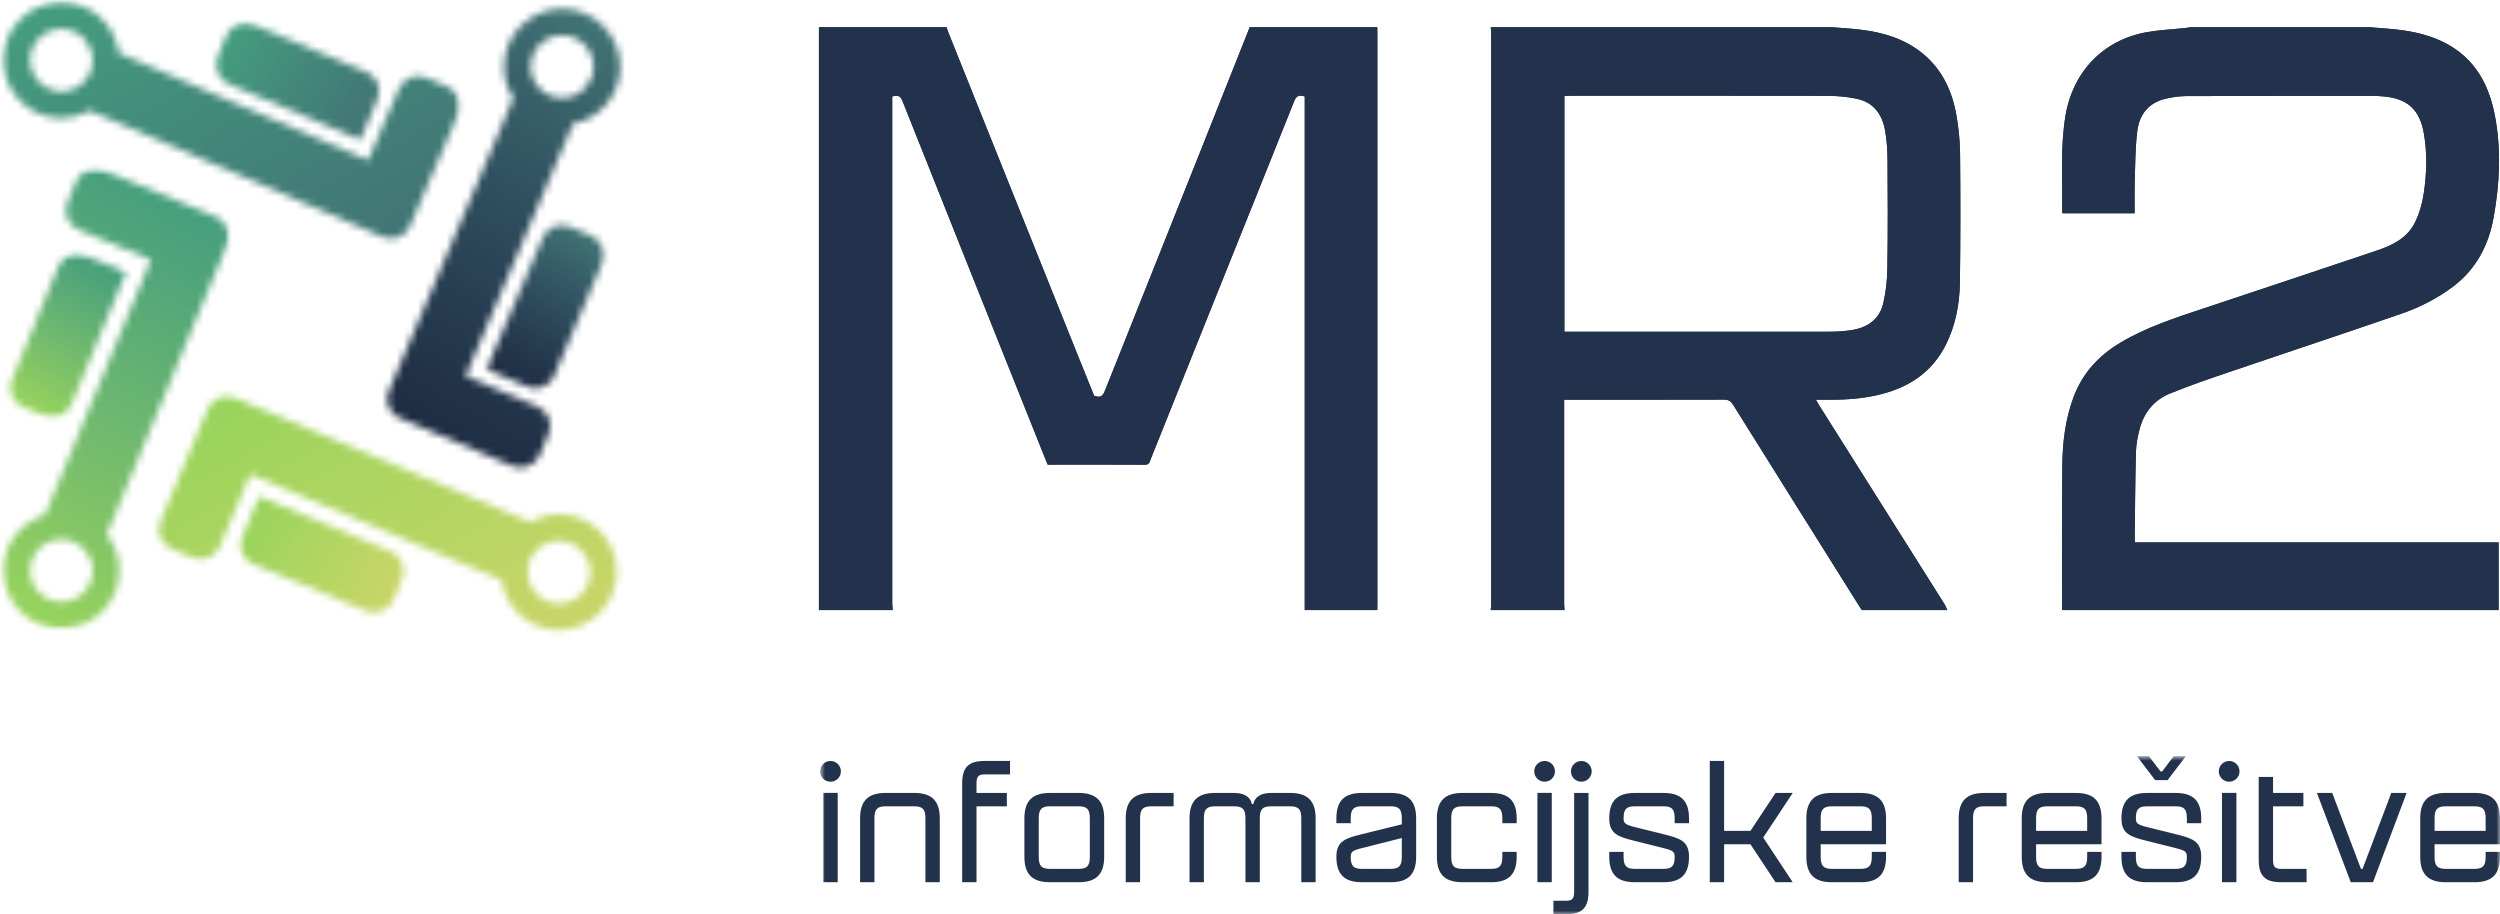 <svg width="350" height="128" viewBox="0 0 350 128" fill="none" xmlns="http://www.w3.org/2000/svg">
<path d="M174.96 3.811H192.821C192.821 4.189 192.832 4.568 192.832 4.958V84.438C192.832 84.759 192.821 85.092 192.821 85.413H182.662V13.499C181.939 13.281 181.503 13.372 181.204 14.118C177.565 23.256 173.892 32.37 170.23 41.495C167.189 49.106 164.135 56.716 161.082 64.315C160.944 64.683 160.898 65.061 160.301 65.061C155.767 65.027 151.233 65.05 146.676 65.05C146.584 64.832 146.504 64.637 146.423 64.442C139.72 47.682 133.016 30.912 126.347 14.142C126.049 13.372 125.658 13.292 124.912 13.51V14.474C124.912 37.799 124.912 61.113 124.912 84.438C124.912 84.77 124.958 85.092 124.981 85.413H114.65V3.811H132.511C132.614 4.086 132.695 4.373 132.81 4.649C138.893 19.835 144.977 35.01 151.072 50.196C151.784 51.976 152.507 53.766 153.173 55.396C154.229 55.844 154.482 55.224 154.757 54.535C159.153 43.493 163.561 32.45 167.969 21.396C170.299 15.53 172.63 9.676 174.96 3.811Z" fill="#23324C"/>
<path d="M256.402 3.811C257.722 3.914 259.054 3.983 260.374 4.143C263.588 4.511 266.618 5.406 269.178 7.495C271.91 9.734 273.299 12.752 273.896 16.127C274.217 17.918 274.389 19.755 274.412 21.58C274.47 27.56 274.47 33.529 274.389 39.51C274.344 42.551 273.793 45.525 272.404 48.291C270.67 51.734 267.847 53.847 264.208 54.949C261.522 55.764 258.755 55.982 255.966 55.959C255.426 55.959 254.887 55.959 254.221 55.959C254.428 56.326 254.577 56.579 254.726 56.82C260.569 66.094 266.412 75.358 272.254 84.621C272.404 84.874 272.495 85.149 272.622 85.413H260.661C260.546 85.23 260.42 85.058 260.305 84.874C254.405 75.473 248.516 66.083 242.639 56.67C242.306 56.142 241.973 55.947 241.331 55.947C234.214 55.97 227.085 55.959 219.957 55.959H218.981V57.003C218.981 66.175 218.981 75.346 218.981 84.518C218.981 84.828 219.016 85.115 219.039 85.413H208.708C208.731 85.092 208.765 84.759 208.765 84.438C208.765 57.864 208.765 31.279 208.765 4.706C208.765 4.407 208.731 4.109 208.708 3.811H256.402ZM219.016 46.443H219.946C231.964 46.443 243.971 46.454 255.989 46.443C257.022 46.443 258.067 46.385 259.088 46.236C261.384 45.915 263.129 44.767 263.668 42.414C264.047 40.818 264.208 39.142 264.231 37.489C264.311 32.439 264.288 27.388 264.254 22.337C264.242 20.971 264.15 19.594 263.909 18.262C263.508 15.989 262.291 14.314 259.915 13.82C258.652 13.556 257.32 13.43 256.023 13.418C243.982 13.395 231.941 13.407 219.9 13.407C219.613 13.407 219.326 13.43 219.016 13.453V46.443Z" fill="#23324C"/>
<path d="M288.68 85.413C288.692 78.641 288.646 71.88 288.726 65.107C288.761 61.882 289.151 58.691 290.287 55.626C291.539 52.251 293.823 49.783 296.865 47.969C300.549 45.777 304.601 44.48 308.63 43.137C316.666 40.451 324.712 37.799 332.724 35.09C334.871 34.367 336.96 33.368 338.039 31.256C338.705 29.959 339.13 28.456 339.336 27.009C339.75 24.277 339.818 21.511 339.359 18.767C338.785 15.324 337.029 13.751 333.551 13.487C333.08 13.453 332.621 13.418 332.151 13.418C323.438 13.418 314.737 13.418 306.025 13.453C305.106 13.453 304.177 13.602 303.281 13.797C300.802 14.337 299.482 16.047 299.206 18.434C298.931 20.753 298.931 23.118 298.862 25.46C298.816 26.894 298.851 28.341 298.851 29.856H288.784C288.749 29.81 288.703 29.764 288.703 29.718C288.761 25.218 288.428 20.719 289.162 16.242C290.184 10.021 294.5 5.521 300.71 4.476C302.397 4.189 304.131 4.109 305.83 3.937C306.128 3.902 306.415 3.845 306.714 3.811H331.783C333.482 3.971 335.215 4.04 336.891 4.316C344.111 5.475 347.991 9.458 349.265 16.081C350.195 20.845 349.966 25.643 349.116 30.395C348.416 34.321 346.671 37.661 343.434 40.118C341.219 41.782 338.762 43.034 336.157 43.929C328.236 46.661 320.27 49.301 312.338 51.998C309.457 52.974 306.564 53.961 303.752 55.109C301.628 55.982 300.217 57.658 299.597 59.885C299.298 60.986 299.057 62.134 299.034 63.259C298.919 67.357 298.908 71.444 298.862 75.541C298.862 75.645 298.896 75.748 298.919 75.932H349.805V85.413H288.68Z" fill="#23324C"/>
<path d="M174.96 3.811H192.821C192.821 4.189 192.832 4.568 192.832 4.958V84.438C192.832 84.759 192.821 85.092 192.821 85.413H182.662V13.499C181.939 13.281 181.503 13.372 181.204 14.118C177.565 23.256 173.892 32.37 170.23 41.495C167.189 49.106 164.135 56.716 161.082 64.315C160.944 64.683 160.898 65.061 160.301 65.061C155.767 65.027 151.233 65.05 146.676 65.05C146.584 64.832 146.504 64.637 146.423 64.442C139.72 47.682 133.016 30.912 126.347 14.142C126.049 13.372 125.658 13.292 124.912 13.51V14.474C124.912 37.799 124.912 61.113 124.912 84.438C124.912 84.77 124.958 85.092 124.981 85.413H114.65V3.811H132.511C132.614 4.086 132.695 4.373 132.81 4.649C138.893 19.835 144.977 35.01 151.072 50.196C151.784 51.976 152.507 53.766 153.173 55.396C154.229 55.844 154.482 55.224 154.757 54.535C159.153 43.493 163.561 32.45 167.969 21.396C170.299 15.53 172.63 9.676 174.96 3.811Z" fill="#23324C"/>
<path d="M256.402 3.811C257.722 3.914 259.054 3.983 260.374 4.143C263.588 4.511 266.618 5.406 269.178 7.495C271.91 9.734 273.299 12.752 273.896 16.127C274.217 17.918 274.389 19.755 274.412 21.58C274.47 27.56 274.47 33.529 274.389 39.51C274.344 42.551 273.793 45.525 272.404 48.291C270.67 51.734 267.847 53.847 264.208 54.949C261.522 55.764 258.755 55.982 255.966 55.959C255.426 55.959 254.887 55.959 254.221 55.959C254.428 56.326 254.577 56.579 254.726 56.82C260.569 66.094 266.412 75.358 272.254 84.621C272.404 84.874 272.495 85.149 272.622 85.413H260.661C260.546 85.23 260.42 85.058 260.305 84.874C254.405 75.473 248.516 66.083 242.639 56.67C242.306 56.142 241.973 55.947 241.331 55.947C234.214 55.97 227.085 55.959 219.957 55.959H218.981V57.003C218.981 66.175 218.981 75.346 218.981 84.518C218.981 84.828 219.016 85.115 219.039 85.413H208.708C208.731 85.092 208.765 84.759 208.765 84.438C208.765 57.864 208.765 31.279 208.765 4.706C208.765 4.407 208.731 4.109 208.708 3.811H256.402ZM219.016 46.443H219.946C231.964 46.443 243.971 46.454 255.989 46.443C257.022 46.443 258.067 46.385 259.088 46.236C261.384 45.915 263.129 44.767 263.668 42.414C264.047 40.818 264.208 39.142 264.231 37.489C264.311 32.439 264.288 27.388 264.254 22.337C264.242 20.971 264.15 19.594 263.909 18.262C263.508 15.989 262.291 14.314 259.915 13.82C258.652 13.556 257.32 13.43 256.023 13.418C243.982 13.395 231.941 13.407 219.9 13.407C219.613 13.407 219.326 13.43 219.016 13.453V46.443Z" fill="#23324C"/>
<path d="M288.68 85.413C288.692 78.641 288.646 71.88 288.726 65.107C288.761 61.882 289.151 58.691 290.287 55.626C291.539 52.251 293.823 49.783 296.865 47.969C300.549 45.777 304.601 44.48 308.63 43.137C316.666 40.451 324.712 37.799 332.724 35.09C334.871 34.367 336.96 33.368 338.039 31.256C338.705 29.959 339.13 28.456 339.336 27.009C339.75 24.277 339.818 21.511 339.359 18.767C338.785 15.324 337.029 13.751 333.551 13.487C333.08 13.453 332.621 13.418 332.151 13.418C323.438 13.418 314.737 13.418 306.025 13.453C305.106 13.453 304.177 13.602 303.281 13.797C300.802 14.337 299.482 16.047 299.206 18.434C298.931 20.753 298.931 23.118 298.862 25.46C298.816 26.894 298.851 28.341 298.851 29.856H288.784C288.749 29.81 288.703 29.764 288.703 29.718C288.761 25.218 288.428 20.719 289.162 16.242C290.184 10.021 294.5 5.521 300.71 4.476C302.397 4.189 304.131 4.109 305.83 3.937C306.128 3.902 306.415 3.845 306.714 3.811H331.783C333.482 3.971 335.215 4.04 336.891 4.316C344.111 5.475 347.991 9.458 349.265 16.081C350.195 20.845 349.966 25.643 349.116 30.395C348.416 34.321 346.671 37.661 343.434 40.118C341.219 41.782 338.762 43.034 336.157 43.929C328.236 46.661 320.27 49.301 312.338 51.998C309.457 52.974 306.564 53.961 303.752 55.109C301.628 55.982 300.217 57.658 299.597 59.885C299.298 60.986 299.057 62.134 299.034 63.259C298.919 67.357 298.908 71.444 298.862 75.541C298.862 75.645 298.896 75.748 298.919 75.932H349.805V85.413H288.68Z" fill="#23324C"/>
<mask id="mask0_819_2484" style="mask-type:luminance" maskUnits="userSpaceOnUse" x="0" y="0" width="65" height="36">
<path d="M0 0H64.649V35.263H0V0Z" fill="white"/>
</mask>
<g mask="url(#mask0_819_2484)">
<mask id="mask1_819_2484" style="mask-type:luminance" maskUnits="userSpaceOnUse" x="0" y="0" width="65" height="34">
<path d="M0.471 8.426C0.471 12.902 4.109 16.541 8.598 16.541C10.033 16.541 11.399 16.174 12.569 15.497L50.38 31.785L53.56 33.163C54.823 33.714 56.292 33.277 57.084 32.198C57.21 32.026 57.314 31.831 57.394 31.636L58.691 28.628L58.714 28.583L64.144 15.967C64.786 14.51 64.086 12.776 62.617 12.133L59.701 10.882C58.232 10.251 56.487 10.928 55.856 12.409L51.528 22.453L16.633 7.427C16.139 3.433 12.719 0.322 8.598 0.322C4.121 0.322 0.471 3.961 0.471 8.426ZM7.771 12.742C5.739 12.352 4.201 10.572 4.201 8.426C4.201 6.015 6.176 4.041 8.598 4.041C9.906 4.041 11.077 4.615 11.881 5.533C12.558 6.302 12.971 7.324 12.971 8.437C12.971 10.859 11.008 12.822 8.598 12.822C8.311 12.822 8.047 12.799 7.771 12.742Z" fill="white"/>
</mask>
<g mask="url(#mask1_819_2484)">
<path d="M16.552 61.562L79.238 25.369L48.705 -27.525L-13.981 8.667L16.552 61.562Z" fill="url(#paint0_linear_819_2484)"/>
</g>
</g>
<mask id="mask2_819_2484" style="mask-type:luminance" maskUnits="userSpaceOnUse" x="52" y="0" width="37" height="68">
<path d="M52.894 0H88.157V67.587H52.894V0Z" fill="white"/>
</mask>
<g mask="url(#mask2_819_2484)">
<mask id="mask3_819_2484" style="mask-type:luminance" maskUnits="userSpaceOnUse" x="54" y="1" width="33" height="65">
<path d="M70.572 9.332C70.572 10.962 71.042 12.477 71.88 13.74L55.798 51.54L54.455 54.719C54.272 55.144 54.191 55.592 54.214 56.028C54.214 56.039 54.214 56.085 54.226 56.108C54.226 56.143 54.226 56.166 54.237 56.2V56.212C54.249 56.257 54.249 56.315 54.26 56.361C54.272 56.407 54.272 56.453 54.283 56.498C54.283 56.533 54.295 56.544 54.306 56.567C54.318 56.625 54.329 56.659 54.34 56.694C54.352 56.739 54.364 56.785 54.398 56.831C54.398 56.854 54.409 56.866 54.409 56.889C54.432 56.935 54.455 56.98 54.478 57.015C54.501 57.061 54.513 57.107 54.536 57.153C54.547 57.176 54.559 57.21 54.582 57.233C54.582 57.245 54.593 57.256 54.593 57.267C54.616 57.302 54.627 57.336 54.651 57.359C54.662 57.394 54.685 57.417 54.708 57.44C54.731 57.474 54.754 57.52 54.788 57.554C54.811 57.577 54.823 57.623 54.846 57.646C54.892 57.669 54.903 57.715 54.937 57.761C54.96 57.784 54.983 57.807 55.006 57.83L55.064 57.887C55.144 57.968 55.224 58.048 55.316 58.117C55.362 58.151 55.408 58.197 55.454 58.232C55.638 58.358 55.821 58.461 56.016 58.542L58.955 59.804L59.093 59.862L71.731 65.234C73.2 65.865 74.945 65.153 75.565 63.684L76.805 60.757C77.436 59.276 76.736 57.554 75.255 56.923L65.177 52.642L80.225 17.31C83.979 16.598 86.837 13.292 86.837 9.332C86.803 4.867 83.164 1.228 78.687 1.228C74.21 1.228 70.572 4.867 70.572 9.332ZM74.291 9.332C74.291 9.252 74.291 9.148 74.302 9.068C74.428 6.772 76.345 4.947 78.698 4.947C81.109 4.947 83.084 6.91 83.084 9.332C83.084 10.491 82.624 11.547 81.89 12.339C81.086 13.189 79.95 13.717 78.687 13.717C76.265 13.717 74.291 11.743 74.291 9.332Z" fill="white"/>
</mask>
<g mask="url(#mask3_819_2484)">
<path d="M26.206 49.703L78.676 79.995L114.822 17.39L62.353 -12.903L26.206 49.703Z" fill="url(#paint1_linear_819_2484)"/>
</g>
</g>
<mask id="mask4_819_2484" style="mask-type:luminance" maskUnits="userSpaceOnUse" x="0" y="23" width="33" height="66">
<path d="M0 23.508H32.324V88.157H0V23.508Z" fill="white"/>
</mask>
<g mask="url(#mask4_819_2484)">
<mask id="mask5_819_2484" style="mask-type:luminance" maskUnits="userSpaceOnUse" x="0" y="23" width="33" height="65">
<path d="M10.664 25.413L9.436 28.34C8.816 29.833 9.527 31.554 11.02 32.163L21.133 36.364L6.302 72.086C2.939 73.073 0.471 76.195 0.471 79.88C0.471 84.345 4.109 87.996 8.598 87.996C13.063 87.996 16.702 84.357 16.702 79.88C16.702 77.975 16.059 76.23 14.945 74.852L30.488 37.374C30.534 37.294 30.568 37.202 30.602 37.133L31.819 34.194C32.313 32.978 31.946 31.6 30.981 30.808C30.763 30.613 30.511 30.464 30.235 30.361L27.193 29.087H27.159L14.475 23.829C14.119 23.68 13.74 23.6 13.361 23.6C12.213 23.6 11.111 24.288 10.664 25.413ZM4.201 79.88C4.201 78.985 4.477 78.17 4.924 77.47C5.705 76.276 7.06 75.495 8.598 75.495C10.848 75.495 12.719 77.217 12.948 79.421C12.971 79.57 12.971 79.719 12.971 79.88C12.971 82.291 11.008 84.265 8.598 84.265C6.176 84.265 4.201 82.291 4.201 79.88Z" fill="white"/>
</mask>
<g mask="url(#mask5_819_2484)">
<path d="M60.195 39.704L8.437 9.813L-27.411 71.891L24.358 101.782L60.195 39.704Z" fill="url(#paint2_linear_819_2484)"/>
</g>
</g>
<mask id="mask6_819_2484" style="mask-type:luminance" maskUnits="userSpaceOnUse" x="20" y="52" width="69" height="40">
<path d="M20.57 52.895H88.157V91.096H20.57V52.895Z" fill="white"/>
</mask>
<g mask="url(#mask6_819_2484)">
<mask id="mask7_819_2484" style="mask-type:luminance" maskUnits="userSpaceOnUse" x="22" y="55" width="65" height="34">
<path d="M29.672 56.372C29.42 56.636 29.213 56.923 29.075 57.279L27.801 60.298L22.464 73.005C21.844 74.497 22.544 76.219 24.025 76.839L26.952 78.067C28.444 78.698 30.154 77.987 30.786 76.506L35.033 66.416L70.204 81.189C70.732 85.149 74.13 88.214 78.239 88.214C82.704 88.214 86.355 84.575 86.355 80.099C86.355 75.633 82.716 71.983 78.239 71.983C76.77 71.983 75.381 72.385 74.187 73.062L36.078 57.049L32.898 55.718C32.531 55.568 32.14 55.499 31.762 55.499C30.981 55.499 30.212 55.809 29.672 56.372ZM74.933 82.98C74.256 82.199 73.854 81.189 73.854 80.099C73.854 77.688 75.817 75.714 78.239 75.714C78.457 75.714 78.664 75.725 78.893 75.76C81.005 76.081 82.635 77.906 82.635 80.099C82.635 82.509 80.661 84.484 78.239 84.484C76.908 84.484 75.725 83.898 74.933 82.98Z" fill="white"/>
</mask>
<g mask="url(#mask7_819_2484)">
<path d="M70.227 27.56L7.679 63.672L37.971 116.153L100.519 80.041L70.227 27.56Z" fill="url(#paint3_linear_819_2484)"/>
</g>
</g>
<mask id="mask8_819_2484" style="mask-type:luminance" maskUnits="userSpaceOnUse" x="67" y="29" width="19" height="27">
<path d="M67.587 29.386H85.219V55.833H67.587V29.386Z" fill="white"/>
</mask>
<g mask="url(#mask8_819_2484)">
<mask id="mask9_819_2484" style="mask-type:luminance" maskUnits="userSpaceOnUse" x="68" y="31" width="17" height="24">
<path d="M75.99 33.288L68.115 51.689L70.606 52.757L73.786 54.099C74.21 54.283 74.647 54.364 75.083 54.341C75.106 54.341 75.14 54.341 75.175 54.329C75.209 54.329 75.232 54.329 75.266 54.318H75.278C75.324 54.306 75.381 54.306 75.427 54.295C75.473 54.283 75.519 54.283 75.565 54.272C75.588 54.272 75.611 54.249 75.634 54.237C75.68 54.226 75.726 54.214 75.749 54.203C75.806 54.191 75.852 54.18 75.898 54.157C75.921 54.157 75.932 54.145 75.955 54.134C76.001 54.123 76.047 54.099 76.082 54.077C76.127 54.054 76.162 54.042 76.208 54.019C76.231 54.008 76.265 53.996 76.3 53.973C76.311 53.973 76.323 53.962 76.334 53.962C76.357 53.939 76.403 53.927 76.426 53.904C76.46 53.893 76.483 53.87 76.506 53.847C76.541 53.824 76.587 53.801 76.621 53.755C76.644 53.732 76.678 53.721 76.701 53.698C76.736 53.663 76.782 53.64 76.828 53.606C76.851 53.583 76.862 53.572 76.885 53.549L76.919 53.526L76.954 53.491C77.034 53.411 77.115 53.331 77.183 53.239C77.218 53.181 77.252 53.135 77.287 53.089C77.424 52.917 77.528 52.734 77.608 52.527L78.859 49.6L78.917 49.451L84.3 36.824C84.932 35.343 84.22 33.61 82.739 32.99L79.824 31.75C79.456 31.59 79.066 31.509 78.687 31.509C77.551 31.509 76.46 32.187 75.99 33.288Z" fill="white"/>
</mask>
<g mask="url(#mask9_819_2484)">
<path d="M58.221 48.647L80.719 61.641L94.827 37.225L72.317 24.231L58.221 48.647Z" fill="url(#paint4_linear_819_2484)"/>
</g>
</g>
<mask id="mask10_819_2484" style="mask-type:luminance" maskUnits="userSpaceOnUse" x="29" y="2" width="27" height="19">
<path d="M29.386 2.939H55.833V20.57H29.386V2.939Z" fill="white"/>
</mask>
<g mask="url(#mask10_819_2484)">
<mask id="mask11_819_2484" style="mask-type:luminance" maskUnits="userSpaceOnUse" x="30" y="3" width="24" height="17">
<path d="M31.693 5.017L30.453 7.944C29.834 9.425 30.545 11.146 32.026 11.766L50.449 19.583L51.505 17.081L52.837 13.901C53.009 13.477 53.09 13.029 53.067 12.593C53.067 12.57 53.067 12.535 53.055 12.512C53.055 12.478 53.055 12.455 53.044 12.421V12.409C53.032 12.352 53.032 12.306 53.021 12.248C53.009 12.203 53.009 12.157 52.998 12.111C52.998 12.088 52.986 12.065 52.975 12.042C52.963 11.996 52.952 11.961 52.94 11.927C52.929 11.881 52.917 11.835 52.883 11.789C52.883 11.766 52.871 11.743 52.86 11.72C52.849 11.686 52.825 11.629 52.803 11.594C52.78 11.548 52.768 11.514 52.745 11.468C52.734 11.445 52.722 11.411 52.699 11.387C52.699 11.376 52.688 11.364 52.688 11.353C52.665 11.319 52.653 11.284 52.63 11.261C52.619 11.227 52.596 11.204 52.573 11.181C52.55 11.135 52.527 11.089 52.481 11.055C52.458 11.032 52.458 10.997 52.424 10.974C52.389 10.94 52.366 10.905 52.332 10.86C52.309 10.836 52.297 10.814 52.275 10.791L52.252 10.768C52.24 10.756 52.24 10.756 52.229 10.745L52.217 10.733C52.137 10.653 52.056 10.572 51.953 10.492C51.907 10.469 51.861 10.423 51.815 10.389C51.643 10.263 51.448 10.159 51.253 10.079L48.314 8.828L48.177 8.782L35.527 3.456C35.16 3.295 34.769 3.226 34.391 3.226C33.254 3.226 32.152 3.903 31.693 5.017Z" fill="white"/>
</mask>
<g mask="url(#mask11_819_2484)">
<path d="M47.362 29.604L60.138 7.255L35.573 -6.795L22.786 15.543L47.362 29.604Z" fill="url(#paint5_linear_819_2484)"/>
</g>
</g>
<mask id="mask12_819_2484" style="mask-type:luminance" maskUnits="userSpaceOnUse" x="0" y="35" width="21" height="24">
<path d="M0 35.263H20.57V58.771H0V35.263Z" fill="white"/>
</mask>
<g mask="url(#mask12_819_2484)">
<mask id="mask13_819_2484" style="mask-type:luminance" maskUnits="userSpaceOnUse" x="1" y="35" width="17" height="24">
<path d="M10.629 35.55C10.606 35.55 10.572 35.55 10.549 35.562C10.514 35.562 10.492 35.562 10.457 35.573H10.445C10.4 35.584 10.342 35.584 10.296 35.596C10.239 35.619 10.204 35.619 10.147 35.619C10.124 35.619 10.101 35.642 10.078 35.653C10.032 35.665 9.998 35.676 9.963 35.688C9.918 35.699 9.872 35.711 9.826 35.734C9.803 35.734 9.791 35.745 9.768 35.757C9.722 35.768 9.665 35.803 9.631 35.825C9.596 35.849 9.562 35.86 9.504 35.883C9.481 35.894 9.447 35.906 9.424 35.929C9.412 35.929 9.401 35.94 9.389 35.94C9.355 35.963 9.321 35.975 9.298 35.998C9.263 36.009 9.24 36.044 9.217 36.067C9.183 36.09 9.137 36.112 9.103 36.147C9.08 36.17 9.045 36.181 9.022 36.204C8.988 36.239 8.953 36.262 8.907 36.296C8.884 36.319 8.861 36.331 8.839 36.365L8.816 36.377C8.804 36.4 8.804 36.4 8.793 36.411L8.781 36.422C8.701 36.503 8.62 36.583 8.552 36.675L8.448 36.824C8.31 36.996 8.219 37.191 8.138 37.387L6.922 40.337L6.864 40.474L1.664 53.181C1.044 54.662 1.779 56.395 3.26 56.992L6.198 58.198C7.679 58.818 9.401 58.083 10.009 56.602L17.643 38.098L15.129 37.077L11.938 35.768C11.57 35.619 11.192 35.539 10.813 35.539C10.755 35.539 10.687 35.55 10.629 35.55Z" fill="white"/>
</mask>
<g mask="url(#mask13_819_2484)">
<path d="M27.56 41.094L5.005 28.467L-8.873 53.261L13.682 65.888L27.56 41.094Z" fill="url(#paint6_linear_819_2484)"/>
</g>
</g>
<mask id="mask14_819_2484" style="mask-type:luminance" maskUnits="userSpaceOnUse" x="32" y="67" width="27" height="22">
<path d="M32.325 67.587H58.772V88.157H32.325V67.587Z" fill="white"/>
</mask>
<g mask="url(#mask14_819_2484)">
<mask id="mask15_819_2484" style="mask-type:luminance" maskUnits="userSpaceOnUse" x="33" y="69" width="24" height="17">
<path d="M35.229 71.995L33.908 75.186C33.736 75.611 33.656 76.058 33.69 76.495C33.69 76.518 33.69 76.552 33.702 76.575C33.702 76.609 33.702 76.644 33.713 76.678V76.69C33.725 76.724 33.725 76.793 33.736 76.839C33.748 76.885 33.748 76.931 33.759 76.977C33.759 77 33.771 77.023 33.782 77.046C33.805 77.092 33.817 77.126 33.828 77.16C33.84 77.206 33.851 77.252 33.874 77.31C33.874 77.321 33.886 77.344 33.897 77.356C33.908 77.413 33.931 77.459 33.955 77.493C33.977 77.539 33.989 77.574 34.012 77.62C34.023 77.643 34.046 77.677 34.069 77.7C34.069 77.712 34.069 77.723 34.069 77.734C34.104 77.769 34.115 77.803 34.138 77.826C34.15 77.861 34.173 77.884 34.196 77.907C34.218 77.953 34.241 77.987 34.276 78.033C34.299 78.056 34.31 78.09 34.333 78.102C34.368 78.148 34.391 78.182 34.437 78.228C34.459 78.251 34.471 78.274 34.494 78.297C34.505 78.308 34.505 78.308 34.517 78.32C34.528 78.331 34.528 78.331 34.54 78.343L34.551 78.354C34.632 78.435 34.712 78.515 34.815 78.584C34.861 78.618 34.907 78.653 34.953 78.687C35.125 78.814 35.32 78.917 35.516 79.009L38.466 80.225L38.603 80.283L51.276 85.552C52.768 86.16 54.49 85.448 55.098 83.967L56.315 81.029C56.947 79.548 56.223 77.826 54.743 77.206L36.273 69.493L35.229 71.995Z" fill="white"/>
</mask>
<g mask="url(#mask15_819_2484)">
<path d="M39.303 59.518L26.516 82.131L51.299 96.135L64.086 73.534L39.303 59.518Z" fill="url(#paint7_linear_819_2484)"/>
</g>
</g>
<mask id="mask16_819_2484" style="mask-type:luminance" maskUnits="userSpaceOnUse" x="114" y="105" width="236" height="23">
<path d="M114.822 105.869H350V127.989H114.822V105.869Z" fill="white"/>
</mask>
<g mask="url(#mask16_819_2484)">
<path d="M115.27 123.512H117.279V111H115.27V123.512ZM116.269 106.535C115.465 106.535 114.822 107.189 114.822 107.993C114.822 108.796 115.465 109.439 116.269 109.439C117.084 109.439 117.726 108.796 117.726 107.993C117.726 107.189 117.084 106.535 116.269 106.535ZM129.561 123.512H131.57V114.582C131.57 112.125 130.456 111.012 128 111.012H123.982C121.526 111.012 120.412 112.125 120.412 114.582V123.512H122.421V114.582C122.421 113.353 122.754 112.883 123.982 112.883H128C129.228 112.883 129.561 113.353 129.561 114.582V123.512ZM137.826 108.417H141.407V106.535H137.826C135.599 106.535 134.704 107.43 134.704 109.669V123.512H136.712V112.883H140.959V111.012H136.712V109.669C136.712 108.773 136.942 108.417 137.826 108.417ZM151.015 111.012H146.986C144.529 111.012 143.416 112.125 143.416 114.582V119.942C143.416 122.399 144.529 123.512 146.986 123.512H151.015C153.471 123.512 154.585 122.399 154.585 119.942V114.582C154.585 112.125 153.471 111.012 151.015 111.012ZM152.576 119.942C152.576 121.17 152.243 121.641 151.015 121.641H146.986C145.758 121.641 145.425 121.17 145.425 119.942V114.582C145.425 113.353 145.758 112.883 146.986 112.883H151.015C152.243 112.883 152.576 113.353 152.576 114.582V119.942ZM164.307 111.012H161.174C158.717 111.012 157.604 112.125 157.604 114.582V123.512H159.613V114.582C159.613 113.353 159.945 112.883 161.174 112.883H164.307V111.012ZM180.619 111.012H177.933C175.591 111.012 175.476 112.573 175.476 112.573H175.247C175.247 112.573 175.143 111.012 172.79 111.012H170.116C167.659 111.012 166.534 112.125 166.534 114.582V123.512H168.543V114.582C168.543 113.353 168.887 112.883 170.116 112.883H172.79C174.018 112.883 174.363 113.353 174.363 114.582V123.512H176.372V114.582C176.372 113.353 176.704 112.883 177.933 112.883H180.619C181.847 112.883 182.18 113.353 182.18 114.582V123.512H184.189V114.582C184.189 112.125 183.075 111.012 180.619 111.012ZM194.692 111.012H190.663C188.206 111.012 187.093 112.125 187.093 114.582V115.247H189.102V114.582C189.102 113.353 189.434 112.883 190.663 112.883H194.692C195.92 112.883 196.253 113.353 196.253 114.582V115.408L190.663 116.785C188.436 117.348 187.093 117.704 187.093 119.942C187.093 122.399 188.206 123.512 190.663 123.512H194.692C197.148 123.512 198.262 122.399 198.262 119.942V114.582C198.262 112.125 197.148 111.012 194.692 111.012ZM196.253 119.942C196.253 121.17 195.92 121.641 194.692 121.641H190.663C189.434 121.641 189.102 121.17 189.102 119.942C189.102 119.265 189.331 119.07 190.663 118.737L196.253 117.325V119.942ZM210.326 119.265V119.942C210.326 121.17 209.993 121.641 208.765 121.641H204.747C203.507 121.641 203.175 121.17 203.175 119.942V114.582C203.175 113.353 203.507 112.883 204.747 112.883H208.765C209.993 112.883 210.326 113.353 210.326 114.582V115.247H212.335V114.582C212.335 112.125 211.221 111.012 208.765 111.012H204.747C202.279 111.012 201.166 112.125 201.166 114.582V119.942C201.166 122.399 202.279 123.512 204.747 123.512H208.765C211.221 123.512 212.335 122.399 212.335 119.942V119.265H210.326ZM215.239 123.512H217.248V111H215.239V123.512ZM216.249 106.535C215.445 106.535 214.791 107.189 214.791 107.993C214.791 108.796 215.445 109.439 216.249 109.439C217.052 109.439 217.695 108.796 217.695 107.993C217.695 107.189 217.052 106.535 216.249 106.535ZM221.391 106.535C220.576 106.535 219.934 107.189 219.934 107.993C219.934 108.796 220.576 109.439 221.391 109.439C222.183 109.439 222.838 108.796 222.838 107.993C222.838 107.189 222.183 106.535 221.391 106.535ZM220.381 124.855C220.381 125.75 220.152 126.106 219.256 126.106H217.477V127.989H219.256C221.495 127.989 222.39 127.093 222.39 124.855V111.012H220.381V124.855ZM236.463 115.247V114.582C236.463 112.125 235.35 111.012 232.893 111.012H228.864C226.408 111.012 225.294 112.125 225.294 114.582C225.294 116.808 226.637 117.164 228.864 117.727L232.893 118.737C234.236 119.07 234.454 119.265 234.454 119.942C234.454 121.17 234.121 121.641 232.893 121.641H228.864C227.636 121.641 227.303 121.17 227.303 119.942V119.265H225.294V119.942C225.294 122.399 226.408 123.512 228.864 123.512H232.893C235.35 123.512 236.463 122.399 236.463 119.942C236.463 117.704 235.12 117.348 232.893 116.785L228.864 115.787C227.533 115.454 227.303 115.247 227.303 114.582C227.303 113.353 227.636 112.883 228.864 112.883H232.893C234.121 112.883 234.454 113.353 234.454 114.582V115.247H236.463ZM246.851 117.256L250.984 111.012H248.573L245.061 116.326H241.376V106.535H239.367V123.512H241.376V118.197H245.061L248.573 123.512H250.984L246.851 117.256ZM260.477 111.012H256.459C254.003 111.012 252.889 112.125 252.889 114.582V119.942C252.889 122.399 254.003 123.512 256.459 123.512H260.477C262.933 123.512 264.047 122.399 264.047 119.942V119.265H262.049V119.942C262.049 121.17 261.705 121.641 260.477 121.641H256.459C255.231 121.641 254.898 121.17 254.898 119.942V118.197H264.047V114.582C264.047 112.125 262.933 111.012 260.477 111.012ZM262.049 116.326H254.898V114.582C254.898 113.353 255.231 112.883 256.459 112.883H260.477C261.705 112.883 262.049 113.353 262.049 114.582V116.326ZM280.92 111.012H277.787C275.33 111.012 274.217 112.125 274.217 114.582V123.512H276.226V114.582C276.226 113.353 276.559 112.883 277.787 112.883H280.92V111.012ZM290.632 111.012H286.614C284.157 111.012 283.044 112.125 283.044 114.582V119.942C283.044 122.399 284.157 123.512 286.614 123.512H290.632C293.099 123.512 294.213 122.399 294.213 119.942V119.265H292.204V119.942C292.204 121.17 291.871 121.641 290.632 121.641H286.614C285.386 121.641 285.053 121.17 285.053 119.942V118.197H294.213V114.582C294.213 112.125 293.099 111.012 290.632 111.012ZM292.204 116.326H285.053V114.582C285.053 113.353 285.386 112.883 286.614 112.883H290.632C291.871 112.883 292.204 113.353 292.204 114.582V116.326ZM308.171 115.247V114.582C308.171 112.125 307.058 111.012 304.601 111.012H300.584C298.116 111.012 297.002 112.125 297.002 114.582C297.002 116.808 298.345 117.164 300.584 117.727L304.601 118.737C305.944 119.07 306.162 119.265 306.162 119.942C306.162 121.17 305.829 121.641 304.601 121.641H300.584C299.344 121.641 299.023 121.17 299.023 119.942V119.265H297.002V119.942C297.002 122.399 298.116 123.512 300.584 123.512H304.601C307.058 123.512 308.171 122.399 308.171 119.942C308.171 117.704 306.828 117.348 304.601 116.785L300.584 115.787C299.241 115.454 299.023 115.247 299.023 114.582C299.023 113.353 299.344 112.883 300.584 112.883H304.601C305.829 112.883 306.162 113.353 306.162 114.582V115.247H308.171ZM303.465 109.221L306.013 105.869H304.314L302.707 108.004H302.478L300.848 105.869H299.172L301.72 109.221H303.465ZM311.075 123.512H313.096V111H311.075V123.512ZM312.085 106.535C311.282 106.535 310.628 107.189 310.628 107.993C310.628 108.796 311.282 109.439 312.085 109.439C312.889 109.439 313.532 108.796 313.532 107.993C313.532 107.189 312.889 106.535 312.085 106.535ZM319.351 121.641C318.445 121.641 318.227 121.285 318.227 120.39V112.883H322.474V111.012H318.227V108.773H316.218V120.39C316.218 122.628 317.113 123.512 319.351 123.512H322.921V121.641H319.351ZM330.532 121.641L326.514 111.012H324.368L329.108 123.512H332.219L336.926 111.012H334.779L330.761 121.641H330.532ZM346.418 111.012H342.401C339.944 111.012 338.831 112.125 338.831 114.582V119.942C338.831 122.399 339.944 123.512 342.401 123.512H346.418C348.875 123.512 350 122.399 350 119.942V119.265H347.991V119.942C347.991 121.17 347.647 121.641 346.418 121.641H342.401C341.173 121.641 340.84 121.17 340.84 119.942V118.197H350V114.582C350 112.125 348.875 111.012 346.418 111.012ZM347.991 116.326H340.84V114.582C340.84 113.353 341.173 112.883 342.401 112.883H346.418C347.647 112.883 347.991 113.353 347.991 114.582V116.326Z" fill="#23324C"/>
</g>
<defs>
<linearGradient id="paint0_linear_819_2484" x1="49.781" y1="42.376" x2="19.245" y2="-10.513" gradientUnits="userSpaceOnUse">
<stop stop-color="#417475"/>
<stop offset="0.062" stop-color="#417475"/>
<stop offset="0.094" stop-color="#417575"/>
<stop offset="0.109" stop-color="#417575"/>
<stop offset="0.125" stop-color="#417675"/>
<stop offset="0.141" stop-color="#417775"/>
<stop offset="0.156" stop-color="#417775"/>
<stop offset="0.172" stop-color="#417876"/>
<stop offset="0.188" stop-color="#417976"/>
<stop offset="0.203" stop-color="#427976"/>
<stop offset="0.219" stop-color="#427A76"/>
<stop offset="0.234" stop-color="#427B76"/>
<stop offset="0.25" stop-color="#427C77"/>
<stop offset="0.266" stop-color="#427C77"/>
<stop offset="0.281" stop-color="#427D77"/>
<stop offset="0.297" stop-color="#427E77"/>
<stop offset="0.312" stop-color="#427E77"/>
<stop offset="0.328" stop-color="#427F77"/>
<stop offset="0.344" stop-color="#428078"/>
<stop offset="0.359" stop-color="#428178"/>
<stop offset="0.375" stop-color="#428178"/>
<stop offset="0.391" stop-color="#428278"/>
<stop offset="0.406" stop-color="#428378"/>
<stop offset="0.422" stop-color="#428379"/>
<stop offset="0.438" stop-color="#438479"/>
<stop offset="0.453" stop-color="#438579"/>
<stop offset="0.469" stop-color="#438679"/>
<stop offset="0.484" stop-color="#438679"/>
<stop offset="0.5" stop-color="#438779"/>
<stop offset="0.516" stop-color="#43887A"/>
<stop offset="0.531" stop-color="#43897A"/>
<stop offset="0.547" stop-color="#43897A"/>
<stop offset="0.562" stop-color="#438A7A"/>
<stop offset="0.578" stop-color="#438B7A"/>
<stop offset="0.594" stop-color="#438C7A"/>
<stop offset="0.609" stop-color="#438C7B"/>
<stop offset="0.625" stop-color="#438D7B"/>
<stop offset="0.641" stop-color="#438E7B"/>
<stop offset="0.656" stop-color="#438F7B"/>
<stop offset="0.672" stop-color="#438F7B"/>
<stop offset="0.688" stop-color="#44907B"/>
<stop offset="0.703" stop-color="#44917B"/>
<stop offset="0.719" stop-color="#44927C"/>
<stop offset="0.734" stop-color="#44927C"/>
<stop offset="0.75" stop-color="#44937C"/>
<stop offset="0.766" stop-color="#44947C"/>
<stop offset="0.781" stop-color="#44957C"/>
<stop offset="0.797" stop-color="#44967C"/>
<stop offset="0.812" stop-color="#44967C"/>
<stop offset="0.828" stop-color="#44977D"/>
<stop offset="0.844" stop-color="#44987D"/>
<stop offset="0.859" stop-color="#44997D"/>
<stop offset="0.875" stop-color="#44997D"/>
<stop offset="0.891" stop-color="#449A7D"/>
<stop offset="0.906" stop-color="#449B7D"/>
<stop offset="0.922" stop-color="#449C7D"/>
<stop offset="0.938" stop-color="#449D7D"/>
<stop offset="1" stop-color="#459D7E"/>
</linearGradient>
<linearGradient id="paint1_linear_819_2484" x1="55.176" y1="66.428" x2="91.323" y2="3.82" gradientUnits="userSpaceOnUse">
<stop stop-color="#1E2C43"/>
<stop offset="0.062" stop-color="#1E2C43"/>
<stop offset="0.094" stop-color="#1E2C43"/>
<stop offset="0.102" stop-color="#1E2C43"/>
<stop offset="0.109" stop-color="#1E2D43"/>
<stop offset="0.117" stop-color="#1F2D44"/>
<stop offset="0.125" stop-color="#1F2E44"/>
<stop offset="0.133" stop-color="#1F2E45"/>
<stop offset="0.141" stop-color="#1F2F45"/>
<stop offset="0.148" stop-color="#202F46"/>
<stop offset="0.156" stop-color="#203046"/>
<stop offset="0.164" stop-color="#203046"/>
<stop offset="0.172" stop-color="#203147"/>
<stop offset="0.18" stop-color="#213147"/>
<stop offset="0.188" stop-color="#213248"/>
<stop offset="0.195" stop-color="#213248"/>
<stop offset="0.203" stop-color="#223349"/>
<stop offset="0.211" stop-color="#223349"/>
<stop offset="0.219" stop-color="#22344A"/>
<stop offset="0.227" stop-color="#22344A"/>
<stop offset="0.234" stop-color="#23354B"/>
<stop offset="0.242" stop-color="#23354B"/>
<stop offset="0.25" stop-color="#23364B"/>
<stop offset="0.258" stop-color="#23364C"/>
<stop offset="0.266" stop-color="#24374C"/>
<stop offset="0.273" stop-color="#24374D"/>
<stop offset="0.281" stop-color="#24384D"/>
<stop offset="0.289" stop-color="#25394E"/>
<stop offset="0.297" stop-color="#25394E"/>
<stop offset="0.305" stop-color="#253A4F"/>
<stop offset="0.312" stop-color="#253A4F"/>
<stop offset="0.32" stop-color="#263B4F"/>
<stop offset="0.328" stop-color="#263B50"/>
<stop offset="0.336" stop-color="#263C50"/>
<stop offset="0.344" stop-color="#273D51"/>
<stop offset="0.352" stop-color="#273D51"/>
<stop offset="0.359" stop-color="#273E52"/>
<stop offset="0.367" stop-color="#273E52"/>
<stop offset="0.375" stop-color="#283F53"/>
<stop offset="0.383" stop-color="#283F53"/>
<stop offset="0.391" stop-color="#284054"/>
<stop offset="0.398" stop-color="#294154"/>
<stop offset="0.406" stop-color="#294154"/>
<stop offset="0.414" stop-color="#294255"/>
<stop offset="0.422" stop-color="#294255"/>
<stop offset="0.43" stop-color="#2A4356"/>
<stop offset="0.438" stop-color="#2A4456"/>
<stop offset="0.445" stop-color="#2A4457"/>
<stop offset="0.453" stop-color="#2B4557"/>
<stop offset="0.461" stop-color="#2B4558"/>
<stop offset="0.469" stop-color="#2B4658"/>
<stop offset="0.477" stop-color="#2C4759"/>
<stop offset="0.484" stop-color="#2C4759"/>
<stop offset="0.492" stop-color="#2C4859"/>
<stop offset="0.5" stop-color="#2C495A"/>
<stop offset="0.508" stop-color="#2D495A"/>
<stop offset="0.516" stop-color="#2D4A5B"/>
<stop offset="0.523" stop-color="#2D4B5B"/>
<stop offset="0.531" stop-color="#2E4B5C"/>
<stop offset="0.539" stop-color="#2E4C5C"/>
<stop offset="0.547" stop-color="#2E4C5D"/>
<stop offset="0.555" stop-color="#2F4D5D"/>
<stop offset="0.562" stop-color="#2F4E5E"/>
<stop offset="0.57" stop-color="#2F4E5E"/>
<stop offset="0.578" stop-color="#304F5E"/>
<stop offset="0.586" stop-color="#30505F"/>
<stop offset="0.594" stop-color="#30505F"/>
<stop offset="0.602" stop-color="#315160"/>
<stop offset="0.609" stop-color="#315260"/>
<stop offset="0.617" stop-color="#315361"/>
<stop offset="0.625" stop-color="#325361"/>
<stop offset="0.633" stop-color="#325462"/>
<stop offset="0.641" stop-color="#325562"/>
<stop offset="0.648" stop-color="#335563"/>
<stop offset="0.656" stop-color="#335663"/>
<stop offset="0.664" stop-color="#335763"/>
<stop offset="0.672" stop-color="#345764"/>
<stop offset="0.68" stop-color="#345864"/>
<stop offset="0.688" stop-color="#345965"/>
<stop offset="0.695" stop-color="#355A65"/>
<stop offset="0.703" stop-color="#355A66"/>
<stop offset="0.711" stop-color="#355B66"/>
<stop offset="0.719" stop-color="#365C67"/>
<stop offset="0.727" stop-color="#365C67"/>
<stop offset="0.734" stop-color="#365D68"/>
<stop offset="0.742" stop-color="#375E68"/>
<stop offset="0.75" stop-color="#375F68"/>
<stop offset="0.758" stop-color="#375F69"/>
<stop offset="0.766" stop-color="#386069"/>
<stop offset="0.773" stop-color="#38616A"/>
<stop offset="0.781" stop-color="#38626A"/>
<stop offset="0.789" stop-color="#39626B"/>
<stop offset="0.797" stop-color="#39636B"/>
<stop offset="0.805" stop-color="#39646C"/>
<stop offset="0.812" stop-color="#3A656C"/>
<stop offset="0.82" stop-color="#3A656C"/>
<stop offset="0.828" stop-color="#3B666D"/>
<stop offset="0.836" stop-color="#3B676D"/>
<stop offset="0.844" stop-color="#3B686E"/>
<stop offset="0.852" stop-color="#3C696E"/>
<stop offset="0.859" stop-color="#3C696F"/>
<stop offset="0.867" stop-color="#3C6A6F"/>
<stop offset="0.875" stop-color="#3D6B70"/>
<stop offset="0.883" stop-color="#3D6C70"/>
<stop offset="0.891" stop-color="#3E6D70"/>
<stop offset="0.898" stop-color="#3E6D71"/>
<stop offset="0.906" stop-color="#3E6E71"/>
<stop offset="0.914" stop-color="#3F6F72"/>
<stop offset="0.922" stop-color="#3F7072"/>
<stop offset="0.93" stop-color="#3F7173"/>
<stop offset="0.938" stop-color="#407273"/>
<stop offset="0.945" stop-color="#407274"/>
<stop offset="0.953" stop-color="#417374"/>
<stop offset="0.969" stop-color="#417474"/>
<stop offset="1" stop-color="#417475"/>
</linearGradient>
<linearGradient id="paint2_linear_819_2484" x1="31.375" y1="23.057" x2="-4.467" y2="85.137" gradientUnits="userSpaceOnUse">
<stop stop-color="#459E7E"/>
<stop offset="0.062" stop-color="#459E7E"/>
<stop offset="0.094" stop-color="#459E7E"/>
<stop offset="0.102" stop-color="#459E7E"/>
<stop offset="0.109" stop-color="#459E7D"/>
<stop offset="0.117" stop-color="#469F7D"/>
<stop offset="0.125" stop-color="#479F7D"/>
<stop offset="0.133" stop-color="#489F7D"/>
<stop offset="0.141" stop-color="#48A07C"/>
<stop offset="0.148" stop-color="#49A07C"/>
<stop offset="0.156" stop-color="#4AA17C"/>
<stop offset="0.164" stop-color="#4AA17C"/>
<stop offset="0.172" stop-color="#4BA27C"/>
<stop offset="0.18" stop-color="#4CA27B"/>
<stop offset="0.188" stop-color="#4DA37B"/>
<stop offset="0.195" stop-color="#4DA37B"/>
<stop offset="0.203" stop-color="#4EA37B"/>
<stop offset="0.211" stop-color="#4FA47A"/>
<stop offset="0.219" stop-color="#4FA47A"/>
<stop offset="0.227" stop-color="#50A57A"/>
<stop offset="0.234" stop-color="#51A57A"/>
<stop offset="0.242" stop-color="#52A679"/>
<stop offset="0.25" stop-color="#52A679"/>
<stop offset="0.258" stop-color="#53A779"/>
<stop offset="0.266" stop-color="#54A779"/>
<stop offset="0.273" stop-color="#54A778"/>
<stop offset="0.281" stop-color="#55A878"/>
<stop offset="0.289" stop-color="#56A878"/>
<stop offset="0.297" stop-color="#57A978"/>
<stop offset="0.305" stop-color="#57A977"/>
<stop offset="0.312" stop-color="#58AA77"/>
<stop offset="0.32" stop-color="#59AA77"/>
<stop offset="0.328" stop-color="#5AAB77"/>
<stop offset="0.336" stop-color="#5AAB76"/>
<stop offset="0.344" stop-color="#5BAC76"/>
<stop offset="0.352" stop-color="#5CAC76"/>
<stop offset="0.359" stop-color="#5CAD75"/>
<stop offset="0.367" stop-color="#5DAD75"/>
<stop offset="0.375" stop-color="#5EAD75"/>
<stop offset="0.383" stop-color="#5FAE75"/>
<stop offset="0.391" stop-color="#5FAE74"/>
<stop offset="0.398" stop-color="#60AF74"/>
<stop offset="0.406" stop-color="#61AF74"/>
<stop offset="0.414" stop-color="#62B074"/>
<stop offset="0.422" stop-color="#62B073"/>
<stop offset="0.43" stop-color="#63B173"/>
<stop offset="0.438" stop-color="#64B173"/>
<stop offset="0.445" stop-color="#65B272"/>
<stop offset="0.453" stop-color="#65B272"/>
<stop offset="0.461" stop-color="#66B372"/>
<stop offset="0.469" stop-color="#67B372"/>
<stop offset="0.477" stop-color="#68B471"/>
<stop offset="0.484" stop-color="#68B471"/>
<stop offset="0.492" stop-color="#69B571"/>
<stop offset="0.5" stop-color="#6AB570"/>
<stop offset="0.508" stop-color="#6BB670"/>
<stop offset="0.516" stop-color="#6BB670"/>
<stop offset="0.523" stop-color="#6CB770"/>
<stop offset="0.531" stop-color="#6DB76F"/>
<stop offset="0.539" stop-color="#6EB86F"/>
<stop offset="0.547" stop-color="#6EB86F"/>
<stop offset="0.555" stop-color="#6FB96E"/>
<stop offset="0.562" stop-color="#70B96E"/>
<stop offset="0.57" stop-color="#71BA6E"/>
<stop offset="0.578" stop-color="#71BA6D"/>
<stop offset="0.586" stop-color="#72BB6D"/>
<stop offset="0.594" stop-color="#73BB6D"/>
<stop offset="0.602" stop-color="#74BC6C"/>
<stop offset="0.609" stop-color="#74BC6C"/>
<stop offset="0.617" stop-color="#75BD6C"/>
<stop offset="0.625" stop-color="#76BD6B"/>
<stop offset="0.633" stop-color="#77BE6B"/>
<stop offset="0.641" stop-color="#78BE6B"/>
<stop offset="0.648" stop-color="#78BF6B"/>
<stop offset="0.656" stop-color="#79BF6A"/>
<stop offset="0.664" stop-color="#7AC06A"/>
<stop offset="0.672" stop-color="#7BC06A"/>
<stop offset="0.68" stop-color="#7BC169"/>
<stop offset="0.688" stop-color="#7CC169"/>
<stop offset="0.695" stop-color="#7DC269"/>
<stop offset="0.703" stop-color="#7EC268"/>
<stop offset="0.711" stop-color="#7EC368"/>
<stop offset="0.719" stop-color="#7FC368"/>
<stop offset="0.727" stop-color="#80C467"/>
<stop offset="0.734" stop-color="#81C467"/>
<stop offset="0.742" stop-color="#82C566"/>
<stop offset="0.75" stop-color="#82C566"/>
<stop offset="0.758" stop-color="#83C666"/>
<stop offset="0.766" stop-color="#84C665"/>
<stop offset="0.773" stop-color="#85C765"/>
<stop offset="0.781" stop-color="#86C765"/>
<stop offset="0.789" stop-color="#86C864"/>
<stop offset="0.797" stop-color="#87C864"/>
<stop offset="0.805" stop-color="#88C964"/>
<stop offset="0.812" stop-color="#89C963"/>
<stop offset="0.82" stop-color="#89CA63"/>
<stop offset="0.828" stop-color="#8ACB63"/>
<stop offset="0.836" stop-color="#8BCB62"/>
<stop offset="0.844" stop-color="#8CCC62"/>
<stop offset="0.852" stop-color="#8DCC61"/>
<stop offset="0.859" stop-color="#8DCD61"/>
<stop offset="0.867" stop-color="#8ECD61"/>
<stop offset="0.875" stop-color="#8FCE60"/>
<stop offset="0.883" stop-color="#90CE60"/>
<stop offset="0.891" stop-color="#91CF60"/>
<stop offset="0.898" stop-color="#91CF5F"/>
<stop offset="0.906" stop-color="#92D05F"/>
<stop offset="0.914" stop-color="#93D15E"/>
<stop offset="0.922" stop-color="#94D15E"/>
<stop offset="0.93" stop-color="#95D25E"/>
<stop offset="0.938" stop-color="#95D25D"/>
<stop offset="0.945" stop-color="#96D35D"/>
<stop offset="0.953" stop-color="#97D35D"/>
<stop offset="0.969" stop-color="#98D45C"/>
<stop offset="1" stop-color="#98D45C"/>
</linearGradient>
<linearGradient id="paint3_linear_819_2484" x1="37.119" y1="46.675" x2="67.415" y2="99.151" gradientUnits="userSpaceOnUse">
<stop stop-color="#98D45C"/>
<stop offset="0.062" stop-color="#98D45C"/>
<stop offset="0.078" stop-color="#98D45C"/>
<stop offset="0.086" stop-color="#98D45C"/>
<stop offset="0.094" stop-color="#99D45C"/>
<stop offset="0.102" stop-color="#99D45C"/>
<stop offset="0.109" stop-color="#9AD45C"/>
<stop offset="0.117" stop-color="#9AD45D"/>
<stop offset="0.125" stop-color="#9BD45D"/>
<stop offset="0.133" stop-color="#9BD45D"/>
<stop offset="0.141" stop-color="#9CD45D"/>
<stop offset="0.148" stop-color="#9CD45D"/>
<stop offset="0.156" stop-color="#9DD45D"/>
<stop offset="0.164" stop-color="#9DD45D"/>
<stop offset="0.172" stop-color="#9ED45D"/>
<stop offset="0.18" stop-color="#9ED45D"/>
<stop offset="0.188" stop-color="#9FD45D"/>
<stop offset="0.195" stop-color="#9FD45D"/>
<stop offset="0.203" stop-color="#A0D45E"/>
<stop offset="0.211" stop-color="#A0D45E"/>
<stop offset="0.219" stop-color="#A1D45E"/>
<stop offset="0.227" stop-color="#A1D45E"/>
<stop offset="0.234" stop-color="#A2D45E"/>
<stop offset="0.242" stop-color="#A2D45E"/>
<stop offset="0.25" stop-color="#A3D45E"/>
<stop offset="0.258" stop-color="#A3D45E"/>
<stop offset="0.266" stop-color="#A4D45E"/>
<stop offset="0.273" stop-color="#A4D45F"/>
<stop offset="0.281" stop-color="#A4D45F"/>
<stop offset="0.289" stop-color="#A5D45F"/>
<stop offset="0.297" stop-color="#A5D45F"/>
<stop offset="0.305" stop-color="#A6D45F"/>
<stop offset="0.312" stop-color="#A6D45F"/>
<stop offset="0.32" stop-color="#A7D45F"/>
<stop offset="0.328" stop-color="#A7D45F"/>
<stop offset="0.336" stop-color="#A8D45F"/>
<stop offset="0.344" stop-color="#A8D55F"/>
<stop offset="0.352" stop-color="#A9D560"/>
<stop offset="0.359" stop-color="#A9D560"/>
<stop offset="0.367" stop-color="#AAD560"/>
<stop offset="0.375" stop-color="#AAD560"/>
<stop offset="0.383" stop-color="#AAD560"/>
<stop offset="0.391" stop-color="#ABD560"/>
<stop offset="0.398" stop-color="#ABD560"/>
<stop offset="0.406" stop-color="#ACD560"/>
<stop offset="0.414" stop-color="#ACD560"/>
<stop offset="0.422" stop-color="#ADD561"/>
<stop offset="0.43" stop-color="#ADD561"/>
<stop offset="0.438" stop-color="#AED561"/>
<stop offset="0.445" stop-color="#AED561"/>
<stop offset="0.453" stop-color="#AFD561"/>
<stop offset="0.461" stop-color="#AFD561"/>
<stop offset="0.469" stop-color="#AFD561"/>
<stop offset="0.477" stop-color="#B0D561"/>
<stop offset="0.484" stop-color="#B0D561"/>
<stop offset="0.492" stop-color="#B1D562"/>
<stop offset="0.5" stop-color="#B1D562"/>
<stop offset="0.508" stop-color="#B2D562"/>
<stop offset="0.516" stop-color="#B2D562"/>
<stop offset="0.523" stop-color="#B3D562"/>
<stop offset="0.531" stop-color="#B3D562"/>
<stop offset="0.539" stop-color="#B3D562"/>
<stop offset="0.547" stop-color="#B4D562"/>
<stop offset="0.555" stop-color="#B4D562"/>
<stop offset="0.562" stop-color="#B5D563"/>
<stop offset="0.57" stop-color="#B5D563"/>
<stop offset="0.578" stop-color="#B6D563"/>
<stop offset="0.586" stop-color="#B6D563"/>
<stop offset="0.594" stop-color="#B6D563"/>
<stop offset="0.602" stop-color="#B7D563"/>
<stop offset="0.609" stop-color="#B7D563"/>
<stop offset="0.617" stop-color="#B8D563"/>
<stop offset="0.625" stop-color="#B8D563"/>
<stop offset="0.633" stop-color="#B9D564"/>
<stop offset="0.641" stop-color="#B9D564"/>
<stop offset="0.648" stop-color="#B9D564"/>
<stop offset="0.656" stop-color="#BAD564"/>
<stop offset="0.664" stop-color="#BAD564"/>
<stop offset="0.672" stop-color="#BBD564"/>
<stop offset="0.68" stop-color="#BBD564"/>
<stop offset="0.688" stop-color="#BCD564"/>
<stop offset="0.695" stop-color="#BCD565"/>
<stop offset="0.703" stop-color="#BCD565"/>
<stop offset="0.711" stop-color="#BDD565"/>
<stop offset="0.719" stop-color="#BDD565"/>
<stop offset="0.727" stop-color="#BED565"/>
<stop offset="0.734" stop-color="#BED565"/>
<stop offset="0.742" stop-color="#BED565"/>
<stop offset="0.75" stop-color="#BFD565"/>
<stop offset="0.758" stop-color="#BFD565"/>
<stop offset="0.766" stop-color="#C0D566"/>
<stop offset="0.773" stop-color="#C0D566"/>
<stop offset="0.781" stop-color="#C1D566"/>
<stop offset="0.789" stop-color="#C1D566"/>
<stop offset="0.797" stop-color="#C1D566"/>
<stop offset="0.805" stop-color="#C2D566"/>
<stop offset="0.812" stop-color="#C2D566"/>
<stop offset="0.82" stop-color="#C3D566"/>
<stop offset="0.828" stop-color="#C3D567"/>
<stop offset="0.836" stop-color="#C3D567"/>
<stop offset="0.844" stop-color="#C4D567"/>
<stop offset="0.852" stop-color="#C4D567"/>
<stop offset="0.859" stop-color="#C5D567"/>
<stop offset="0.867" stop-color="#C5D567"/>
<stop offset="0.875" stop-color="#C5D567"/>
<stop offset="0.883" stop-color="#C6D567"/>
<stop offset="0.891" stop-color="#C6D568"/>
<stop offset="0.898" stop-color="#C7D568"/>
<stop offset="0.906" stop-color="#C7D568"/>
<stop offset="0.914" stop-color="#C7D568"/>
<stop offset="0.922" stop-color="#C8D568"/>
<stop offset="0.93" stop-color="#C8D568"/>
<stop offset="0.938" stop-color="#C8D568"/>
<stop offset="0.945" stop-color="#C9D568"/>
<stop offset="0.953" stop-color="#C9D569"/>
<stop offset="0.969" stop-color="#C9D569"/>
<stop offset="1" stop-color="#C9D569"/>
</linearGradient>
<linearGradient id="paint4_linear_819_2484" x1="69.671" y1="55.261" x2="83.769" y2="30.843" gradientUnits="userSpaceOnUse">
<stop stop-color="#1E2C43"/>
<stop offset="0.062" stop-color="#1E2C43"/>
<stop offset="0.078" stop-color="#1E2C43"/>
<stop offset="0.086" stop-color="#1E2C43"/>
<stop offset="0.094" stop-color="#1E2D43"/>
<stop offset="0.102" stop-color="#1F2D44"/>
<stop offset="0.109" stop-color="#1F2E44"/>
<stop offset="0.117" stop-color="#1F2E45"/>
<stop offset="0.125" stop-color="#202F45"/>
<stop offset="0.133" stop-color="#202F46"/>
<stop offset="0.141" stop-color="#203046"/>
<stop offset="0.148" stop-color="#203047"/>
<stop offset="0.156" stop-color="#213147"/>
<stop offset="0.164" stop-color="#213148"/>
<stop offset="0.172" stop-color="#213248"/>
<stop offset="0.18" stop-color="#213249"/>
<stop offset="0.188" stop-color="#223349"/>
<stop offset="0.195" stop-color="#223449"/>
<stop offset="0.203" stop-color="#22344A"/>
<stop offset="0.211" stop-color="#23354A"/>
<stop offset="0.219" stop-color="#23354B"/>
<stop offset="0.227" stop-color="#23364B"/>
<stop offset="0.234" stop-color="#23364C"/>
<stop offset="0.242" stop-color="#24374C"/>
<stop offset="0.25" stop-color="#24374D"/>
<stop offset="0.258" stop-color="#24384D"/>
<stop offset="0.266" stop-color="#25394E"/>
<stop offset="0.273" stop-color="#25394E"/>
<stop offset="0.281" stop-color="#253A4F"/>
<stop offset="0.289" stop-color="#253A4F"/>
<stop offset="0.297" stop-color="#263B50"/>
<stop offset="0.305" stop-color="#263B50"/>
<stop offset="0.312" stop-color="#263C50"/>
<stop offset="0.32" stop-color="#273D51"/>
<stop offset="0.328" stop-color="#273D51"/>
<stop offset="0.336" stop-color="#273E52"/>
<stop offset="0.344" stop-color="#273E52"/>
<stop offset="0.352" stop-color="#283F53"/>
<stop offset="0.359" stop-color="#284053"/>
<stop offset="0.367" stop-color="#284054"/>
<stop offset="0.375" stop-color="#294154"/>
<stop offset="0.383" stop-color="#294155"/>
<stop offset="0.391" stop-color="#294255"/>
<stop offset="0.398" stop-color="#2A4356"/>
<stop offset="0.406" stop-color="#2A4356"/>
<stop offset="0.414" stop-color="#2A4457"/>
<stop offset="0.422" stop-color="#2A4557"/>
<stop offset="0.43" stop-color="#2B4557"/>
<stop offset="0.438" stop-color="#2B4658"/>
<stop offset="0.445" stop-color="#2B4658"/>
<stop offset="0.453" stop-color="#2C4759"/>
<stop offset="0.461" stop-color="#2C4859"/>
<stop offset="0.469" stop-color="#2C485A"/>
<stop offset="0.477" stop-color="#2D495A"/>
<stop offset="0.484" stop-color="#2D4A5B"/>
<stop offset="0.492" stop-color="#2D4A5B"/>
<stop offset="0.5" stop-color="#2E4B5C"/>
<stop offset="0.508" stop-color="#2E4C5C"/>
<stop offset="0.516" stop-color="#2E4C5D"/>
<stop offset="0.523" stop-color="#2F4D5D"/>
<stop offset="0.531" stop-color="#2F4E5E"/>
<stop offset="0.539" stop-color="#2F4E5E"/>
<stop offset="0.547" stop-color="#304F5E"/>
<stop offset="0.555" stop-color="#30505F"/>
<stop offset="0.562" stop-color="#30505F"/>
<stop offset="0.57" stop-color="#315160"/>
<stop offset="0.578" stop-color="#315260"/>
<stop offset="0.586" stop-color="#315361"/>
<stop offset="0.594" stop-color="#325361"/>
<stop offset="0.602" stop-color="#325462"/>
<stop offset="0.609" stop-color="#325562"/>
<stop offset="0.617" stop-color="#335563"/>
<stop offset="0.625" stop-color="#335663"/>
<stop offset="0.633" stop-color="#335764"/>
<stop offset="0.641" stop-color="#345864"/>
<stop offset="0.648" stop-color="#345865"/>
<stop offset="0.656" stop-color="#345965"/>
<stop offset="0.664" stop-color="#355A65"/>
<stop offset="0.672" stop-color="#355B66"/>
<stop offset="0.68" stop-color="#355B66"/>
<stop offset="0.688" stop-color="#365C67"/>
<stop offset="0.695" stop-color="#365D67"/>
<stop offset="0.703" stop-color="#365E68"/>
<stop offset="0.711" stop-color="#375E68"/>
<stop offset="0.719" stop-color="#375F69"/>
<stop offset="0.727" stop-color="#386069"/>
<stop offset="0.734" stop-color="#38616A"/>
<stop offset="0.742" stop-color="#38616A"/>
<stop offset="0.75" stop-color="#39626B"/>
<stop offset="0.758" stop-color="#39636B"/>
<stop offset="0.766" stop-color="#39646B"/>
<stop offset="0.773" stop-color="#3A656C"/>
<stop offset="0.781" stop-color="#3A656C"/>
<stop offset="0.789" stop-color="#3B666D"/>
<stop offset="0.797" stop-color="#3B676D"/>
<stop offset="0.805" stop-color="#3B686E"/>
<stop offset="0.812" stop-color="#3C696E"/>
<stop offset="0.82" stop-color="#3C696F"/>
<stop offset="0.828" stop-color="#3C6A6F"/>
<stop offset="0.836" stop-color="#3D6B70"/>
<stop offset="0.844" stop-color="#3D6C70"/>
<stop offset="0.852" stop-color="#3E6D71"/>
<stop offset="0.859" stop-color="#3E6E71"/>
<stop offset="0.867" stop-color="#3E6E71"/>
<stop offset="0.875" stop-color="#3F6F72"/>
<stop offset="0.883" stop-color="#3F7072"/>
<stop offset="0.891" stop-color="#407173"/>
<stop offset="0.898" stop-color="#407273"/>
<stop offset="0.906" stop-color="#407374"/>
<stop offset="0.914" stop-color="#417374"/>
<stop offset="0.922" stop-color="#417474"/>
<stop offset="0.938" stop-color="#417475"/>
<stop offset="1" stop-color="#417475"/>
</linearGradient>
<linearGradient id="paint5_linear_819_2484" x1="54" y1="17.996" x2="29.425" y2="3.939" gradientUnits="userSpaceOnUse">
<stop stop-color="#417475"/>
<stop offset="0.062" stop-color="#417475"/>
<stop offset="0.094" stop-color="#417575"/>
<stop offset="0.109" stop-color="#417575"/>
<stop offset="0.125" stop-color="#417675"/>
<stop offset="0.141" stop-color="#417775"/>
<stop offset="0.156" stop-color="#417775"/>
<stop offset="0.172" stop-color="#417876"/>
<stop offset="0.188" stop-color="#427976"/>
<stop offset="0.203" stop-color="#427A76"/>
<stop offset="0.219" stop-color="#427A76"/>
<stop offset="0.234" stop-color="#427B76"/>
<stop offset="0.25" stop-color="#427C77"/>
<stop offset="0.266" stop-color="#427D77"/>
<stop offset="0.281" stop-color="#427D77"/>
<stop offset="0.297" stop-color="#427E77"/>
<stop offset="0.312" stop-color="#427F77"/>
<stop offset="0.328" stop-color="#428078"/>
<stop offset="0.344" stop-color="#428078"/>
<stop offset="0.359" stop-color="#428178"/>
<stop offset="0.375" stop-color="#428278"/>
<stop offset="0.391" stop-color="#428378"/>
<stop offset="0.406" stop-color="#428379"/>
<stop offset="0.422" stop-color="#438479"/>
<stop offset="0.438" stop-color="#438579"/>
<stop offset="0.453" stop-color="#438679"/>
<stop offset="0.469" stop-color="#438679"/>
<stop offset="0.484" stop-color="#438779"/>
<stop offset="0.5" stop-color="#43887A"/>
<stop offset="0.516" stop-color="#43897A"/>
<stop offset="0.531" stop-color="#438A7A"/>
<stop offset="0.547" stop-color="#438A7A"/>
<stop offset="0.562" stop-color="#438B7A"/>
<stop offset="0.578" stop-color="#438C7A"/>
<stop offset="0.594" stop-color="#438D7B"/>
<stop offset="0.609" stop-color="#438E7B"/>
<stop offset="0.625" stop-color="#438E7B"/>
<stop offset="0.641" stop-color="#438F7B"/>
<stop offset="0.656" stop-color="#44907B"/>
<stop offset="0.672" stop-color="#44917B"/>
<stop offset="0.688" stop-color="#44927C"/>
<stop offset="0.703" stop-color="#44927C"/>
<stop offset="0.719" stop-color="#44937C"/>
<stop offset="0.734" stop-color="#44947C"/>
<stop offset="0.75" stop-color="#44957C"/>
<stop offset="0.766" stop-color="#44967C"/>
<stop offset="0.781" stop-color="#44967C"/>
<stop offset="0.797" stop-color="#44977D"/>
<stop offset="0.812" stop-color="#44987D"/>
<stop offset="0.828" stop-color="#44997D"/>
<stop offset="0.844" stop-color="#449A7D"/>
<stop offset="0.859" stop-color="#449A7D"/>
<stop offset="0.875" stop-color="#449B7D"/>
<stop offset="0.891" stop-color="#449C7D"/>
<stop offset="0.906" stop-color="#449D7E"/>
<stop offset="0.938" stop-color="#459D7E"/>
<stop offset="1" stop-color="#459E7E"/>
</linearGradient>
<linearGradient id="paint6_linear_819_2484" x1="15.996" y1="34.618" x2="2.121" y2="59.413" gradientUnits="userSpaceOnUse">
<stop stop-color="#459E7E"/>
<stop offset="0.062" stop-color="#459E7E"/>
<stop offset="0.078" stop-color="#459E7E"/>
<stop offset="0.086" stop-color="#459E7E"/>
<stop offset="0.094" stop-color="#469E7D"/>
<stop offset="0.102" stop-color="#469F7D"/>
<stop offset="0.109" stop-color="#479F7D"/>
<stop offset="0.117" stop-color="#48A07D"/>
<stop offset="0.125" stop-color="#49A07C"/>
<stop offset="0.133" stop-color="#49A17C"/>
<stop offset="0.141" stop-color="#4AA17C"/>
<stop offset="0.148" stop-color="#4BA17C"/>
<stop offset="0.156" stop-color="#4CA27B"/>
<stop offset="0.164" stop-color="#4CA27B"/>
<stop offset="0.172" stop-color="#4DA37B"/>
<stop offset="0.18" stop-color="#4EA37B"/>
<stop offset="0.188" stop-color="#4EA47A"/>
<stop offset="0.195" stop-color="#4FA47A"/>
<stop offset="0.203" stop-color="#50A57A"/>
<stop offset="0.211" stop-color="#51A57A"/>
<stop offset="0.219" stop-color="#51A679"/>
<stop offset="0.227" stop-color="#52A679"/>
<stop offset="0.234" stop-color="#53A779"/>
<stop offset="0.242" stop-color="#54A779"/>
<stop offset="0.25" stop-color="#55A778"/>
<stop offset="0.258" stop-color="#55A878"/>
<stop offset="0.266" stop-color="#56A878"/>
<stop offset="0.273" stop-color="#57A978"/>
<stop offset="0.281" stop-color="#58A977"/>
<stop offset="0.289" stop-color="#58AA77"/>
<stop offset="0.297" stop-color="#59AA77"/>
<stop offset="0.305" stop-color="#5AAB76"/>
<stop offset="0.312" stop-color="#5BAB76"/>
<stop offset="0.32" stop-color="#5BAC76"/>
<stop offset="0.328" stop-color="#5CAC76"/>
<stop offset="0.336" stop-color="#5DAD75"/>
<stop offset="0.344" stop-color="#5EAD75"/>
<stop offset="0.352" stop-color="#5EAE75"/>
<stop offset="0.359" stop-color="#5FAE74"/>
<stop offset="0.367" stop-color="#60AF74"/>
<stop offset="0.375" stop-color="#61AF74"/>
<stop offset="0.383" stop-color="#61B074"/>
<stop offset="0.391" stop-color="#62B073"/>
<stop offset="0.398" stop-color="#63B173"/>
<stop offset="0.406" stop-color="#64B173"/>
<stop offset="0.414" stop-color="#65B272"/>
<stop offset="0.422" stop-color="#65B272"/>
<stop offset="0.43" stop-color="#66B372"/>
<stop offset="0.438" stop-color="#67B372"/>
<stop offset="0.445" stop-color="#68B471"/>
<stop offset="0.453" stop-color="#68B471"/>
<stop offset="0.461" stop-color="#69B571"/>
<stop offset="0.469" stop-color="#6AB570"/>
<stop offset="0.477" stop-color="#6BB670"/>
<stop offset="0.484" stop-color="#6CB670"/>
<stop offset="0.492" stop-color="#6CB76F"/>
<stop offset="0.5" stop-color="#6DB76F"/>
<stop offset="0.508" stop-color="#6EB86F"/>
<stop offset="0.516" stop-color="#6FB86E"/>
<stop offset="0.523" stop-color="#70B96E"/>
<stop offset="0.531" stop-color="#70B96E"/>
<stop offset="0.539" stop-color="#71BA6D"/>
<stop offset="0.547" stop-color="#72BA6D"/>
<stop offset="0.555" stop-color="#73BB6D"/>
<stop offset="0.562" stop-color="#74BB6D"/>
<stop offset="0.57" stop-color="#74BC6C"/>
<stop offset="0.578" stop-color="#75BC6C"/>
<stop offset="0.586" stop-color="#76BD6C"/>
<stop offset="0.594" stop-color="#77BD6B"/>
<stop offset="0.602" stop-color="#78BE6B"/>
<stop offset="0.609" stop-color="#78BF6B"/>
<stop offset="0.617" stop-color="#79BF6A"/>
<stop offset="0.625" stop-color="#7AC06A"/>
<stop offset="0.633" stop-color="#7BC069"/>
<stop offset="0.641" stop-color="#7CC169"/>
<stop offset="0.648" stop-color="#7CC169"/>
<stop offset="0.656" stop-color="#7DC268"/>
<stop offset="0.664" stop-color="#7EC268"/>
<stop offset="0.672" stop-color="#7FC368"/>
<stop offset="0.68" stop-color="#80C367"/>
<stop offset="0.688" stop-color="#80C467"/>
<stop offset="0.695" stop-color="#81C467"/>
<stop offset="0.703" stop-color="#82C566"/>
<stop offset="0.711" stop-color="#83C666"/>
<stop offset="0.719" stop-color="#84C666"/>
<stop offset="0.727" stop-color="#84C765"/>
<stop offset="0.734" stop-color="#85C765"/>
<stop offset="0.742" stop-color="#86C864"/>
<stop offset="0.75" stop-color="#87C864"/>
<stop offset="0.758" stop-color="#88C964"/>
<stop offset="0.766" stop-color="#89C963"/>
<stop offset="0.773" stop-color="#89CA63"/>
<stop offset="0.781" stop-color="#8ACB63"/>
<stop offset="0.789" stop-color="#8BCB62"/>
<stop offset="0.797" stop-color="#8CCC62"/>
<stop offset="0.805" stop-color="#8DCC61"/>
<stop offset="0.812" stop-color="#8DCD61"/>
<stop offset="0.82" stop-color="#8ECD61"/>
<stop offset="0.828" stop-color="#8FCE60"/>
<stop offset="0.836" stop-color="#90CE60"/>
<stop offset="0.844" stop-color="#91CF60"/>
<stop offset="0.852" stop-color="#92D05F"/>
<stop offset="0.859" stop-color="#92D05F"/>
<stop offset="0.867" stop-color="#93D15E"/>
<stop offset="0.875" stop-color="#94D15E"/>
<stop offset="0.883" stop-color="#95D25E"/>
<stop offset="0.891" stop-color="#96D25D"/>
<stop offset="0.898" stop-color="#97D35D"/>
<stop offset="0.906" stop-color="#97D45C"/>
<stop offset="0.938" stop-color="#98D45C"/>
<stop offset="1" stop-color="#98D45C"/>
</linearGradient>
<linearGradient id="paint7_linear_819_2484" x1="32.75" y1="71.109" x2="57.531" y2="85.121" gradientUnits="userSpaceOnUse">
<stop stop-color="#98D45C"/>
<stop offset="0.062" stop-color="#98D45C"/>
<stop offset="0.078" stop-color="#98D45C"/>
<stop offset="0.086" stop-color="#98D45C"/>
<stop offset="0.094" stop-color="#99D45C"/>
<stop offset="0.102" stop-color="#99D45C"/>
<stop offset="0.109" stop-color="#9AD45C"/>
<stop offset="0.117" stop-color="#9AD45C"/>
<stop offset="0.125" stop-color="#9BD45D"/>
<stop offset="0.133" stop-color="#9BD45D"/>
<stop offset="0.141" stop-color="#9CD45D"/>
<stop offset="0.148" stop-color="#9CD45D"/>
<stop offset="0.156" stop-color="#9DD45D"/>
<stop offset="0.164" stop-color="#9DD45D"/>
<stop offset="0.172" stop-color="#9ED45D"/>
<stop offset="0.18" stop-color="#9ED45D"/>
<stop offset="0.188" stop-color="#9FD45D"/>
<stop offset="0.195" stop-color="#9FD45E"/>
<stop offset="0.203" stop-color="#A0D45E"/>
<stop offset="0.211" stop-color="#A0D45E"/>
<stop offset="0.219" stop-color="#A1D45E"/>
<stop offset="0.227" stop-color="#A1D45E"/>
<stop offset="0.234" stop-color="#A2D45E"/>
<stop offset="0.242" stop-color="#A2D45E"/>
<stop offset="0.25" stop-color="#A3D45E"/>
<stop offset="0.258" stop-color="#A3D45E"/>
<stop offset="0.266" stop-color="#A4D45E"/>
<stop offset="0.273" stop-color="#A4D45F"/>
<stop offset="0.281" stop-color="#A5D45F"/>
<stop offset="0.289" stop-color="#A5D45F"/>
<stop offset="0.297" stop-color="#A6D45F"/>
<stop offset="0.305" stop-color="#A6D45F"/>
<stop offset="0.312" stop-color="#A7D45F"/>
<stop offset="0.32" stop-color="#A7D45F"/>
<stop offset="0.328" stop-color="#A8D45F"/>
<stop offset="0.336" stop-color="#A8D55F"/>
<stop offset="0.344" stop-color="#A9D560"/>
<stop offset="0.352" stop-color="#A9D560"/>
<stop offset="0.359" stop-color="#AAD560"/>
<stop offset="0.367" stop-color="#AAD560"/>
<stop offset="0.375" stop-color="#ABD560"/>
<stop offset="0.383" stop-color="#ABD560"/>
<stop offset="0.391" stop-color="#ACD560"/>
<stop offset="0.398" stop-color="#ACD560"/>
<stop offset="0.406" stop-color="#ADD561"/>
<stop offset="0.414" stop-color="#ADD561"/>
<stop offset="0.422" stop-color="#AED561"/>
<stop offset="0.43" stop-color="#AED561"/>
<stop offset="0.438" stop-color="#AFD561"/>
<stop offset="0.445" stop-color="#AFD561"/>
<stop offset="0.453" stop-color="#B0D561"/>
<stop offset="0.461" stop-color="#B0D561"/>
<stop offset="0.469" stop-color="#B0D561"/>
<stop offset="0.477" stop-color="#B1D562"/>
<stop offset="0.484" stop-color="#B1D562"/>
<stop offset="0.492" stop-color="#B2D562"/>
<stop offset="0.5" stop-color="#B2D562"/>
<stop offset="0.508" stop-color="#B3D562"/>
<stop offset="0.516" stop-color="#B3D562"/>
<stop offset="0.523" stop-color="#B4D562"/>
<stop offset="0.531" stop-color="#B4D562"/>
<stop offset="0.539" stop-color="#B5D563"/>
<stop offset="0.547" stop-color="#B5D563"/>
<stop offset="0.555" stop-color="#B6D563"/>
<stop offset="0.562" stop-color="#B6D563"/>
<stop offset="0.57" stop-color="#B6D563"/>
<stop offset="0.578" stop-color="#B7D563"/>
<stop offset="0.586" stop-color="#B7D563"/>
<stop offset="0.594" stop-color="#B8D563"/>
<stop offset="0.602" stop-color="#B8D563"/>
<stop offset="0.609" stop-color="#B9D564"/>
<stop offset="0.617" stop-color="#B9D564"/>
<stop offset="0.625" stop-color="#BAD564"/>
<stop offset="0.633" stop-color="#BAD564"/>
<stop offset="0.641" stop-color="#BBD564"/>
<stop offset="0.648" stop-color="#BBD564"/>
<stop offset="0.656" stop-color="#BBD564"/>
<stop offset="0.664" stop-color="#BCD564"/>
<stop offset="0.672" stop-color="#BCD565"/>
<stop offset="0.68" stop-color="#BDD565"/>
<stop offset="0.688" stop-color="#BDD565"/>
<stop offset="0.695" stop-color="#BED565"/>
<stop offset="0.703" stop-color="#BED565"/>
<stop offset="0.711" stop-color="#BFD565"/>
<stop offset="0.719" stop-color="#BFD565"/>
<stop offset="0.727" stop-color="#BFD566"/>
<stop offset="0.734" stop-color="#C0D566"/>
<stop offset="0.742" stop-color="#C0D566"/>
<stop offset="0.75" stop-color="#C1D566"/>
<stop offset="0.758" stop-color="#C1D566"/>
<stop offset="0.766" stop-color="#C2D566"/>
<stop offset="0.773" stop-color="#C2D566"/>
<stop offset="0.781" stop-color="#C2D566"/>
<stop offset="0.789" stop-color="#C3D567"/>
<stop offset="0.797" stop-color="#C3D567"/>
<stop offset="0.805" stop-color="#C4D567"/>
<stop offset="0.812" stop-color="#C4D567"/>
<stop offset="0.82" stop-color="#C5D567"/>
<stop offset="0.828" stop-color="#C5D567"/>
<stop offset="0.836" stop-color="#C5D567"/>
<stop offset="0.844" stop-color="#C6D567"/>
<stop offset="0.852" stop-color="#C6D568"/>
<stop offset="0.859" stop-color="#C7D568"/>
<stop offset="0.867" stop-color="#C7D568"/>
<stop offset="0.875" stop-color="#C7D568"/>
<stop offset="0.883" stop-color="#C8D568"/>
<stop offset="0.891" stop-color="#C8D568"/>
<stop offset="0.898" stop-color="#C9D568"/>
<stop offset="0.906" stop-color="#C9D569"/>
<stop offset="0.938" stop-color="#C9D569"/>
<stop offset="1" stop-color="#C9D569"/>
</linearGradient>
</defs>
</svg>
